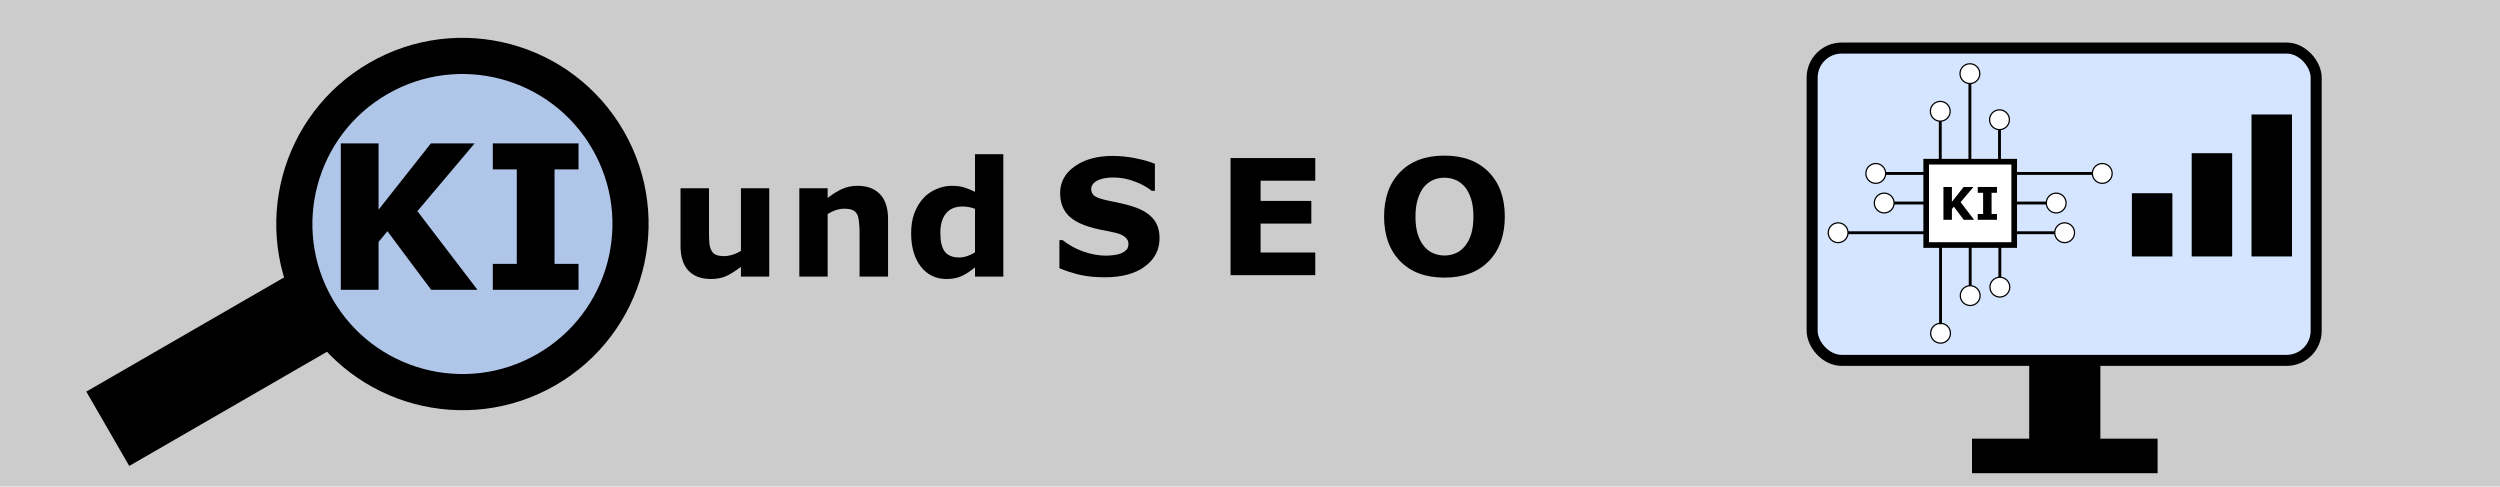 <?xml version="1.0" encoding="UTF-8" standalone="no"?>
<svg
   xmlns:dc="http://purl.org/dc/elements/1.1/"
   xmlns:cc="http://creativecommons.org/ns#"
   xmlns:rdf="http://www.w3.org/1999/02/22-rdf-syntax-ns#"
   xmlns:svg="http://www.w3.org/2000/svg"
   xmlns="http://www.w3.org/2000/svg"
   xmlns:sodipodi="http://sodipodi.sourceforge.net/DTD/sodipodi-0.dtd"
   xmlns:inkscape="http://www.inkscape.org/namespaces/inkscape"
   width="745"
   height="145"
   viewBox="0 0 197.115 38.365"
   version="1.1"
   id="svg1668"
   inkscape:version="1.0.2 (e86c870879, 2021-01-15, custom)"
   sodipodi:docname="ki_seo_3.svg">
  <defs
     id="defs1662" />
  <sodipodi:namedview
     id="base"
     pagecolor="#ffffff"
     bordercolor="#666666"
     borderopacity="1.0"
     inkscape:pageopacity="0.0"
     inkscape:pageshadow="2"
     inkscape:zoom="1.3768263"
     inkscape:cx="367.5585"
     inkscape:cy="154.04469"
     inkscape:document-units="mm"
     inkscape:current-layer="layer1"
     inkscape:document-rotation="0"
     showgrid="false"
     units="px"
     inkscape:window-width="1920"
     inkscape:window-height="1017"
     inkscape:window-x="-8"
     inkscape:window-y="-8"
     inkscape:window-maximized="1"
     showguides="false"
     inkscape:guide-bbox="true"
     inkscape:snap-object-midpoints="true">
    <sodipodi:guide
       position="143.943,-59.399"
       orientation="0,-1"
       id="guide3563" />
  </sodipodi:namedview>
  <g
     inkscape:label="Ebene 1"
     inkscape:groupmode="layer"
     id="layer1">
    <rect
       style="fill:#cccccc;stroke:none;stroke-width:3.249;stroke-linecap:round;stroke-miterlimit:4;stroke-dasharray:none"
       id="rect3513"
       width="197.115"
       height="38.365"
       x="2.5431316e-06"
       y="6.357829e-07" />
    <g
       id="g2806"
       transform="matrix(1.077,0,0,1.077,-125.638,5.716)">
      <rect
         style="fill:#000000;stroke:none;stroke-width:0.935;stroke-linecap:round"
         id="rect2754"
         width="6.285"
         height="18.854"
         x="81.718"
         y="-113.671"
         transform="rotate(60)" />
      <circle
         style="fill:#afc6e9;stroke:#000000;stroke-width:2.646;stroke-linecap:round;stroke-miterlimit:4;stroke-dasharray:none"
         id="path2756"
         cx="84.861"
         cy="-124.798"
         r="12.305"
         transform="rotate(60)" />
    </g>
    <g
       id="g2839"
       transform="translate(-33.338,1.058)">
      <g
         id="g2830">
        <g
           aria-label="SEO "
           id="text2764"
           style="font-style:normal;font-variant:normal;font-weight:bold;font-stretch:normal;font-size:12.7px;line-height:1.25;font-family:sans-serif;-inkscape-font-specification:'sans-serif Bold';text-align:center;letter-spacing:3.969px;text-anchor:middle;fill:#000000;stroke-width:0.265">
          <path
             d="m 124.762,17.735 q 0,1.364 -1.16,2.22 -1.153,0.85 -3.138,0.85 -1.147,0 -2.003,-0.198 -0.85,-0.205 -1.594,-0.515 v -2.214 h 0.26 q 0.738,0.589 1.65,0.905 0.918,0.316 1.761,0.316 0.217,0 0.571,-0.037 0.353,-0.037 0.577,-0.124 0.273,-0.112 0.446,-0.279 0.18,-0.167 0.18,-0.496 0,-0.304 -0.26,-0.521 -0.254,-0.223 -0.75,-0.341 -0.521,-0.124 -1.104,-0.229 -0.577,-0.112 -1.085,-0.279 -1.166,-0.378 -1.681,-1.023 -0.508,-0.651 -0.508,-1.612 0,-1.29 1.153,-2.102 1.16,-0.819 2.977,-0.819 0.912,0 1.798,0.18 0.893,0.174 1.544,0.44 v 2.127 h -0.254 q -0.558,-0.446 -1.37,-0.744 -0.806,-0.304 -1.65,-0.304 -0.298,0 -0.595,0.043 -0.291,0.037 -0.564,0.149 -0.242,0.093 -0.415,0.285 -0.174,0.186 -0.174,0.428 0,0.366 0.279,0.564 0.279,0.192 1.054,0.353 0.508,0.105 0.974,0.205 0.471,0.099 1.011,0.273 1.06,0.347 1.563,0.949 0.508,0.595 0.508,1.55 z"
             style="font-style:normal;font-variant:normal;font-weight:bold;font-stretch:normal;font-size:12.7px;font-family:sans-serif;-inkscape-font-specification:'sans-serif Bold';fill:#000000;stroke-width:0.265"
             id="path3806" />
          <path
             d="m 137.041,20.638 h -6.679 v -9.234 h 6.679 v 1.786 h -4.31 v 1.594 h 4 v 1.786 h -4 v 2.282 h 4.31 z"
             style="font-style:normal;font-variant:normal;font-weight:bold;font-stretch:normal;font-size:12.7px;font-family:sans-serif;-inkscape-font-specification:'sans-serif Bold';fill:#000000;stroke-width:0.265"
             id="path3808" />
          <path
             d="m 151.986,16.024 q 0,2.208 -1.265,3.51 -1.265,1.296 -3.497,1.296 -2.226,0 -3.491,-1.296 -1.265,-1.302 -1.265,-3.51 0,-2.226 1.265,-3.516 1.265,-1.296 3.491,-1.296 2.22,0 3.491,1.296 1.271,1.29 1.271,3.516 z m -3.156,2.338 q 0.347,-0.422 0.515,-0.992 0.167,-0.577 0.167,-1.352 0,-0.831 -0.192,-1.414 -0.192,-0.583 -0.502,-0.943 -0.316,-0.372 -0.732,-0.54 -0.409,-0.167 -0.856,-0.167 -0.453,0 -0.856,0.161 -0.397,0.161 -0.732,0.533 -0.31,0.347 -0.508,0.961 -0.192,0.608 -0.192,1.414 0,0.825 0.186,1.408 0.192,0.577 0.502,0.943 0.31,0.366 0.726,0.54 0.415,0.174 0.874,0.174 0.459,0 0.874,-0.174 0.415,-0.18 0.726,-0.552 z"
             style="font-style:normal;font-variant:normal;font-weight:bold;font-stretch:normal;font-size:12.7px;font-family:sans-serif;-inkscape-font-specification:'sans-serif Bold';fill:#000000;stroke-width:0.265"
             id="path3810" />
        </g>
        <g
           aria-label="KI"
           id="text2794"
           style="font-size:15.875px;line-height:1.25;font-family:sans-serif;text-align:center;letter-spacing:0.265px;text-anchor:middle;stroke-width:0.265">
          <path
             d="m 70.983,21.792 h -3.651 l -3.449,-4.62 -0.698,0.845 v 3.775 H 60.208 V 10.25 h 2.977 v 5.224 l 4.124,-5.224 h 3.449 l -4.511,5.341 z"
             style="font-style:normal;font-variant:normal;font-weight:bold;font-stretch:normal;font-size:15.875px;font-family:sans-serif;-inkscape-font-specification:'sans-serif Bold';stroke-width:0.265"
             id="path3813" />
          <path
             d="M 78.953,21.792 H 72.193 V 19.745 h 1.891 v -7.449 h -1.891 v -2.046 h 6.759 v 2.046 h -1.891 v 7.449 h 1.891 z"
             style="font-style:normal;font-variant:normal;font-weight:bold;font-stretch:normal;font-size:15.875px;font-family:sans-serif;-inkscape-font-specification:'sans-serif Bold';stroke-width:0.265"
             id="path3815" />
        </g>
        <g
           aria-label="und"
           id="text2817"
           style="font-size:12.7px;line-height:1.25;font-family:sans-serif;text-align:center;letter-spacing:0.265px;text-anchor:middle;stroke-width:0.265">
          <path
             d="m 93.989,20.749 h -2.232 v -0.769 q -0.62,0.471 -1.135,0.719 -0.515,0.242 -1.228,0.242 -1.153,0 -1.78,-0.664 -0.62,-0.664 -0.62,-1.96 v -4.533 h 2.245 v 3.454 q 0,0.527 0.031,0.881 0.037,0.347 0.161,0.577 0.118,0.229 0.353,0.335 0.242,0.105 0.67,0.105 0.285,0 0.633,-0.105 0.347,-0.105 0.67,-0.31 v -4.936 h 2.232 z"
             style="font-style:normal;font-variant:normal;font-weight:bold;font-stretch:normal;font-size:12.7px;font-family:sans-serif;-inkscape-font-specification:'sans-serif Bold';stroke-width:0.265"
             id="path3818" />
          <path
             d="m 103.357,20.749 h -2.245 v -3.454 q 0,-0.422 -0.043,-0.837 -0.043,-0.422 -0.149,-0.62 -0.124,-0.229 -0.366,-0.335 -0.236,-0.105 -0.664,-0.105 -0.304,0 -0.62,0.099 -0.31,0.099 -0.676,0.316 v 4.936 h -2.232 v -6.964 h 2.232 v 0.769 q 0.595,-0.465 1.141,-0.713 0.552,-0.248 1.222,-0.248 1.129,0 1.761,0.657 0.639,0.657 0.639,1.966 z"
             style="font-style:normal;font-variant:normal;font-weight:bold;font-stretch:normal;font-size:12.7px;font-family:sans-serif;-inkscape-font-specification:'sans-serif Bold';stroke-width:0.265"
             id="path3820" />
          <path
             d="m 112.446,20.749 h -2.232 v -0.726 q -0.577,0.471 -1.079,0.695 -0.502,0.223 -1.16,0.223 -1.271,0 -2.034,-0.98 -0.763,-0.98 -0.763,-2.642 0,-0.887 0.254,-1.569 0.26,-0.688 0.707,-1.178 0.422,-0.465 1.023,-0.719 0.602,-0.26 1.203,-0.26 0.626,0 1.023,0.136 0.403,0.13 0.825,0.335 v -2.964 h 2.232 z m -2.232,-1.922 v -3.417 q -0.236,-0.099 -0.496,-0.143 -0.26,-0.043 -0.477,-0.043 -0.881,0 -1.321,0.552 -0.44,0.546 -0.44,1.519 0,1.023 0.353,1.488 0.353,0.459 1.135,0.459 0.304,0 0.645,-0.112 0.341,-0.118 0.602,-0.304 z"
             style="font-style:normal;font-variant:normal;font-weight:bold;font-stretch:normal;font-size:12.7px;font-family:sans-serif;-inkscape-font-specification:'sans-serif Bold';stroke-width:0.265"
             id="path3822" />
        </g>
      </g>
    </g>
    <rect
       style="fill:#d5e5ff;fill-opacity:1;stroke:#000000;stroke-width:0.87;stroke-linecap:round;stroke-opacity:1"
       id="rect303"
       width="39.74"
       height="24.624"
       x="142.881"
       y="3.79"
       ry="2.33" />
    <g
       id="g1755"
       transform="matrix(1.219,0,0,1.219,34.923,-21.536)">
      <rect
         style="fill:#000000;fill-opacity:1;stroke:none;stroke-width:0.475;stroke-linecap:round;stroke-opacity:1"
         id="rect305"
         width="4.602"
         height="5.402"
         x="102.603"
         y="41.167"
         ry="0" />
      <rect
         style="fill:#000000;fill-opacity:1;stroke:none;stroke-width:0.493;stroke-linecap:round;stroke-opacity:1"
         id="rect307"
         width="2.234"
         height="12.005"
         x="46.04"
         y="-110.907"
         ry="0"
         transform="rotate(90)" />
    </g>
    <g
       id="g9343"
       transform="translate(-7.408)">
      <circle
         style="fill:#ffffff;stroke:#000000;stroke-width:0.099;stroke-linecap:round;stroke-miterlimit:4;stroke-dasharray:none"
         id="circle20085"
         cx="-160.413"
         cy="-26.275"
         r="0.781"
         transform="scale(-1)" />
      <g
         id="g5003">
        <rect
           style="fill:#ffffff;stroke:#000000;stroke-width:0.445;stroke-linecap:round;stroke-miterlimit:4;stroke-dasharray:none"
           id="rect19971"
           width="6.94"
           height="6.57"
           x="159.281"
           y="12.751" />
        <g
           aria-label="KI"
           id="text19975"
           style="font-size:0.742px;line-height:1.25;font-family:sans-serif;text-align:center;letter-spacing:0.074px;text-anchor:middle;stroke-width:0.074">
          <path
             d="m 163.058,17.33 h -0.819 l -0.774,-1.036 -0.156,0.19 v 0.847 h -0.668 V 14.742 h 0.668 v 1.172 l 0.925,-1.172 h 0.774 l -1.012,1.198 z"
             style="font-style:normal;font-variant:normal;font-weight:bold;font-stretch:normal;font-size:3.561px;font-family:sans-serif;-inkscape-font-specification:'sans-serif Bold';stroke-width:0.074"
             id="path3801" />
          <path
             d="M 164.861,17.33 H 163.345 V 16.872 h 0.424 V 15.201 H 163.345 V 14.742 h 1.516 v 0.459 h -0.424 v 1.671 h 0.424 z"
             style="font-style:normal;font-variant:normal;font-weight:bold;font-stretch:normal;font-size:3.561px;font-family:sans-serif;-inkscape-font-specification:'sans-serif Bold';stroke-width:0.074"
             id="path3803" />
        </g>
        <g
           id="g19988"
           transform="matrix(0.28,0,0,0.28,142.376,17.1)">
          <rect
             style="fill:#000000;stroke:none;stroke-width:0.275;stroke-linecap:round;stroke-miterlimit:4;stroke-dasharray:none"
             id="rect19982"
             width="0.813"
             height="11.689"
             x="63.931"
             y="-27.201" />
          <circle
             style="fill:#ffffff;stroke:#000000;stroke-width:0.353;stroke-linecap:round;stroke-miterlimit:4;stroke-dasharray:none"
             id="path19984"
             cx="64.337"
             cy="-29.732"
             r="2.787" />
        </g>
        <g
           id="g20000"
           transform="matrix(0.28,0,0,0.28,144.194,14.207)">
          <rect
             style="fill:#000000;stroke:none;stroke-width:0.38;stroke-linecap:round;stroke-miterlimit:4;stroke-dasharray:none"
             id="rect19990"
             width="0.813"
             height="22.273"
             x="65.783"
             y="-27.466" />
          <circle
             style="fill:#ffffff;stroke:#000000;stroke-width:0.353;stroke-linecap:round;stroke-miterlimit:4;stroke-dasharray:none"
             id="circle19992"
             cx="66.189"
             cy="-29.996"
             r="2.787" />
        </g>
        <g
           id="g20012"
           transform="matrix(0.28,0,0,0.28,143.12,15.839)">
          <rect
             style="fill:#000000;stroke:none;stroke-width:0.245;stroke-linecap:round;stroke-miterlimit:4;stroke-dasharray:none"
             id="rect20002"
             width="0.813"
             height="9.308"
             x="77.954"
             y="-20.322" />
          <circle
             style="fill:#ffffff;stroke:#000000;stroke-width:0.353;stroke-linecap:round;stroke-miterlimit:4;stroke-dasharray:none"
             id="circle20004"
             cx="78.36"
             cy="-22.852"
             r="2.787" />
        </g>
        <g
           id="g20029"
           transform="matrix(0,0.28,-0.28,0,161.872,0.336)">
          <rect
             style="fill:#000000;stroke:none;stroke-width:0.275;stroke-linecap:round;stroke-miterlimit:4;stroke-dasharray:none"
             id="rect20025"
             width="0.813"
             height="11.689"
             x="63.931"
             y="-27.201" />
          <circle
             style="fill:#ffffff;stroke:#000000;stroke-width:0.353;stroke-linecap:round;stroke-miterlimit:4;stroke-dasharray:none"
             id="circle20027"
             cx="64.337"
             cy="-29.732"
             r="2.787" />
        </g>
        <g
           id="g20035"
           transform="matrix(0,0.28,-0.28,0,164.765,-4.858)">
          <rect
             style="fill:#000000;stroke:none;stroke-width:0.38;stroke-linecap:round;stroke-miterlimit:4;stroke-dasharray:none"
             id="rect20031"
             width="0.813"
             height="22.273"
             x="65.783"
             y="-27.466" />
          <circle
             style="fill:#ffffff;stroke:#000000;stroke-width:0.353;stroke-linecap:round;stroke-miterlimit:4;stroke-dasharray:none"
             id="circle20033"
             cx="66.189"
             cy="-29.996"
             r="2.787" />
        </g>
        <g
           id="g20041"
           transform="matrix(0,0.28,-0.28,0,163.133,-5.933)">
          <rect
             style="fill:#000000;stroke:none;stroke-width:0.245;stroke-linecap:round;stroke-miterlimit:4;stroke-dasharray:none"
             id="rect20037"
             width="0.813"
             height="9.308"
             x="77.954"
             y="-20.322" />
          <circle
             style="fill:#ffffff;stroke:#000000;stroke-width:0.353;stroke-linecap:round;stroke-miterlimit:4;stroke-dasharray:none"
             id="circle20039"
             cx="78.36"
             cy="-22.852"
             r="2.787" />
        </g>
        <rect
           style="fill:#000000;stroke:none;stroke-width:0.077;stroke-linecap:round;stroke-miterlimit:4;stroke-dasharray:none"
           id="rect20077"
           width="0.228"
           height="3.277"
           x="-162.865"
           y="-22.598"
           transform="scale(-1)" />
        <circle
           style="fill:#ffffff;stroke:#000000;stroke-width:0.099;stroke-linecap:round;stroke-miterlimit:4;stroke-dasharray:none"
           id="circle20079"
           cx="-162.751"
           cy="-23.308"
           r="0.781"
           transform="scale(-1)" />
        <rect
           style="fill:#000000;stroke:none;stroke-width:0.106;stroke-linecap:round;stroke-miterlimit:4;stroke-dasharray:none"
           id="rect20083"
           width="0.228"
           height="6.244"
           x="-160.527"
           y="-25.565"
           transform="scale(-1)" />
        <rect
           style="fill:#000000;stroke:none;stroke-width:0.069;stroke-linecap:round;stroke-miterlimit:4;stroke-dasharray:none"
           id="rect20089"
           width="0.228"
           height="2.61"
           x="-165.203"
           y="-21.931"
           transform="scale(-1)" />
        <circle
           style="fill:#ffffff;stroke:#000000;stroke-width:0.099;stroke-linecap:round;stroke-miterlimit:4;stroke-dasharray:none"
           id="circle20091"
           cx="-165.089"
           cy="-22.64"
           r="0.781"
           transform="scale(-1)" />
        <g
           id="g20121"
           transform="matrix(0,0.28,0.28,0,163.63,-4.339)">
          <rect
             style="fill:#000000;stroke:none;stroke-width:0.275;stroke-linecap:round;stroke-miterlimit:4;stroke-dasharray:none"
             id="rect20117"
             width="0.813"
             height="11.689"
             x="63.931"
             y="-27.201" />
          <circle
             style="fill:#ffffff;stroke:#000000;stroke-width:0.353;stroke-linecap:round;stroke-miterlimit:4;stroke-dasharray:none"
             id="circle20119"
             cx="64.337"
             cy="-29.732"
             r="2.787" />
        </g>
        <g
           id="g20127"
           transform="matrix(0,0.28,0.28,0,160.737,-0.183)">
          <rect
             style="fill:#000000;stroke:none;stroke-width:0.38;stroke-linecap:round;stroke-miterlimit:4;stroke-dasharray:none"
             id="rect20123"
             width="0.813"
             height="22.273"
             x="65.783"
             y="-27.466" />
          <circle
             style="fill:#ffffff;stroke:#000000;stroke-width:0.353;stroke-linecap:round;stroke-miterlimit:4;stroke-dasharray:none"
             id="circle20125"
             cx="66.189"
             cy="-29.996"
             r="2.787" />
        </g>
        <g
           id="g20133"
           transform="matrix(0,0.28,0.28,0,162.369,-5.933)">
          <rect
             style="fill:#000000;stroke:none;stroke-width:0.245;stroke-linecap:round;stroke-miterlimit:4;stroke-dasharray:none"
             id="rect20129"
             width="0.813"
             height="9.308"
             x="77.954"
             y="-20.322" />
          <circle
             style="fill:#ffffff;stroke:#000000;stroke-width:0.353;stroke-linecap:round;stroke-miterlimit:4;stroke-dasharray:none"
             id="circle20131"
             cx="78.36"
             cy="-22.852"
             r="2.787" />
        </g>
      </g>
    </g>
    <g
       id="g9362"
       transform="matrix(1.332,0,0,0.74,-56.155,3.676)">
      <rect
         style="fill:#000000;stroke:none;stroke-width:1.832;stroke-linecap:round;stroke-miterlimit:4;stroke-dasharray:none"
         id="rect9345"
         width="2.397"
         height="6.737"
         x="168.353"
         y="15.621" />
      <rect
         style="fill:#000000;stroke:none;stroke-width:2.341;stroke-linecap:round;stroke-miterlimit:4;stroke-dasharray:none"
         id="rect9347"
         width="2.397"
         height="11.001"
         x="171.893"
         y="11.356" />
      <rect
         style="fill:#000000;stroke:none;stroke-width:2.746;stroke-linecap:round;stroke-miterlimit:4;stroke-dasharray:none"
         id="rect9349"
         width="2.397"
         height="15.127"
         x="175.434"
         y="7.23" />
    </g>
  </g>
</svg>
